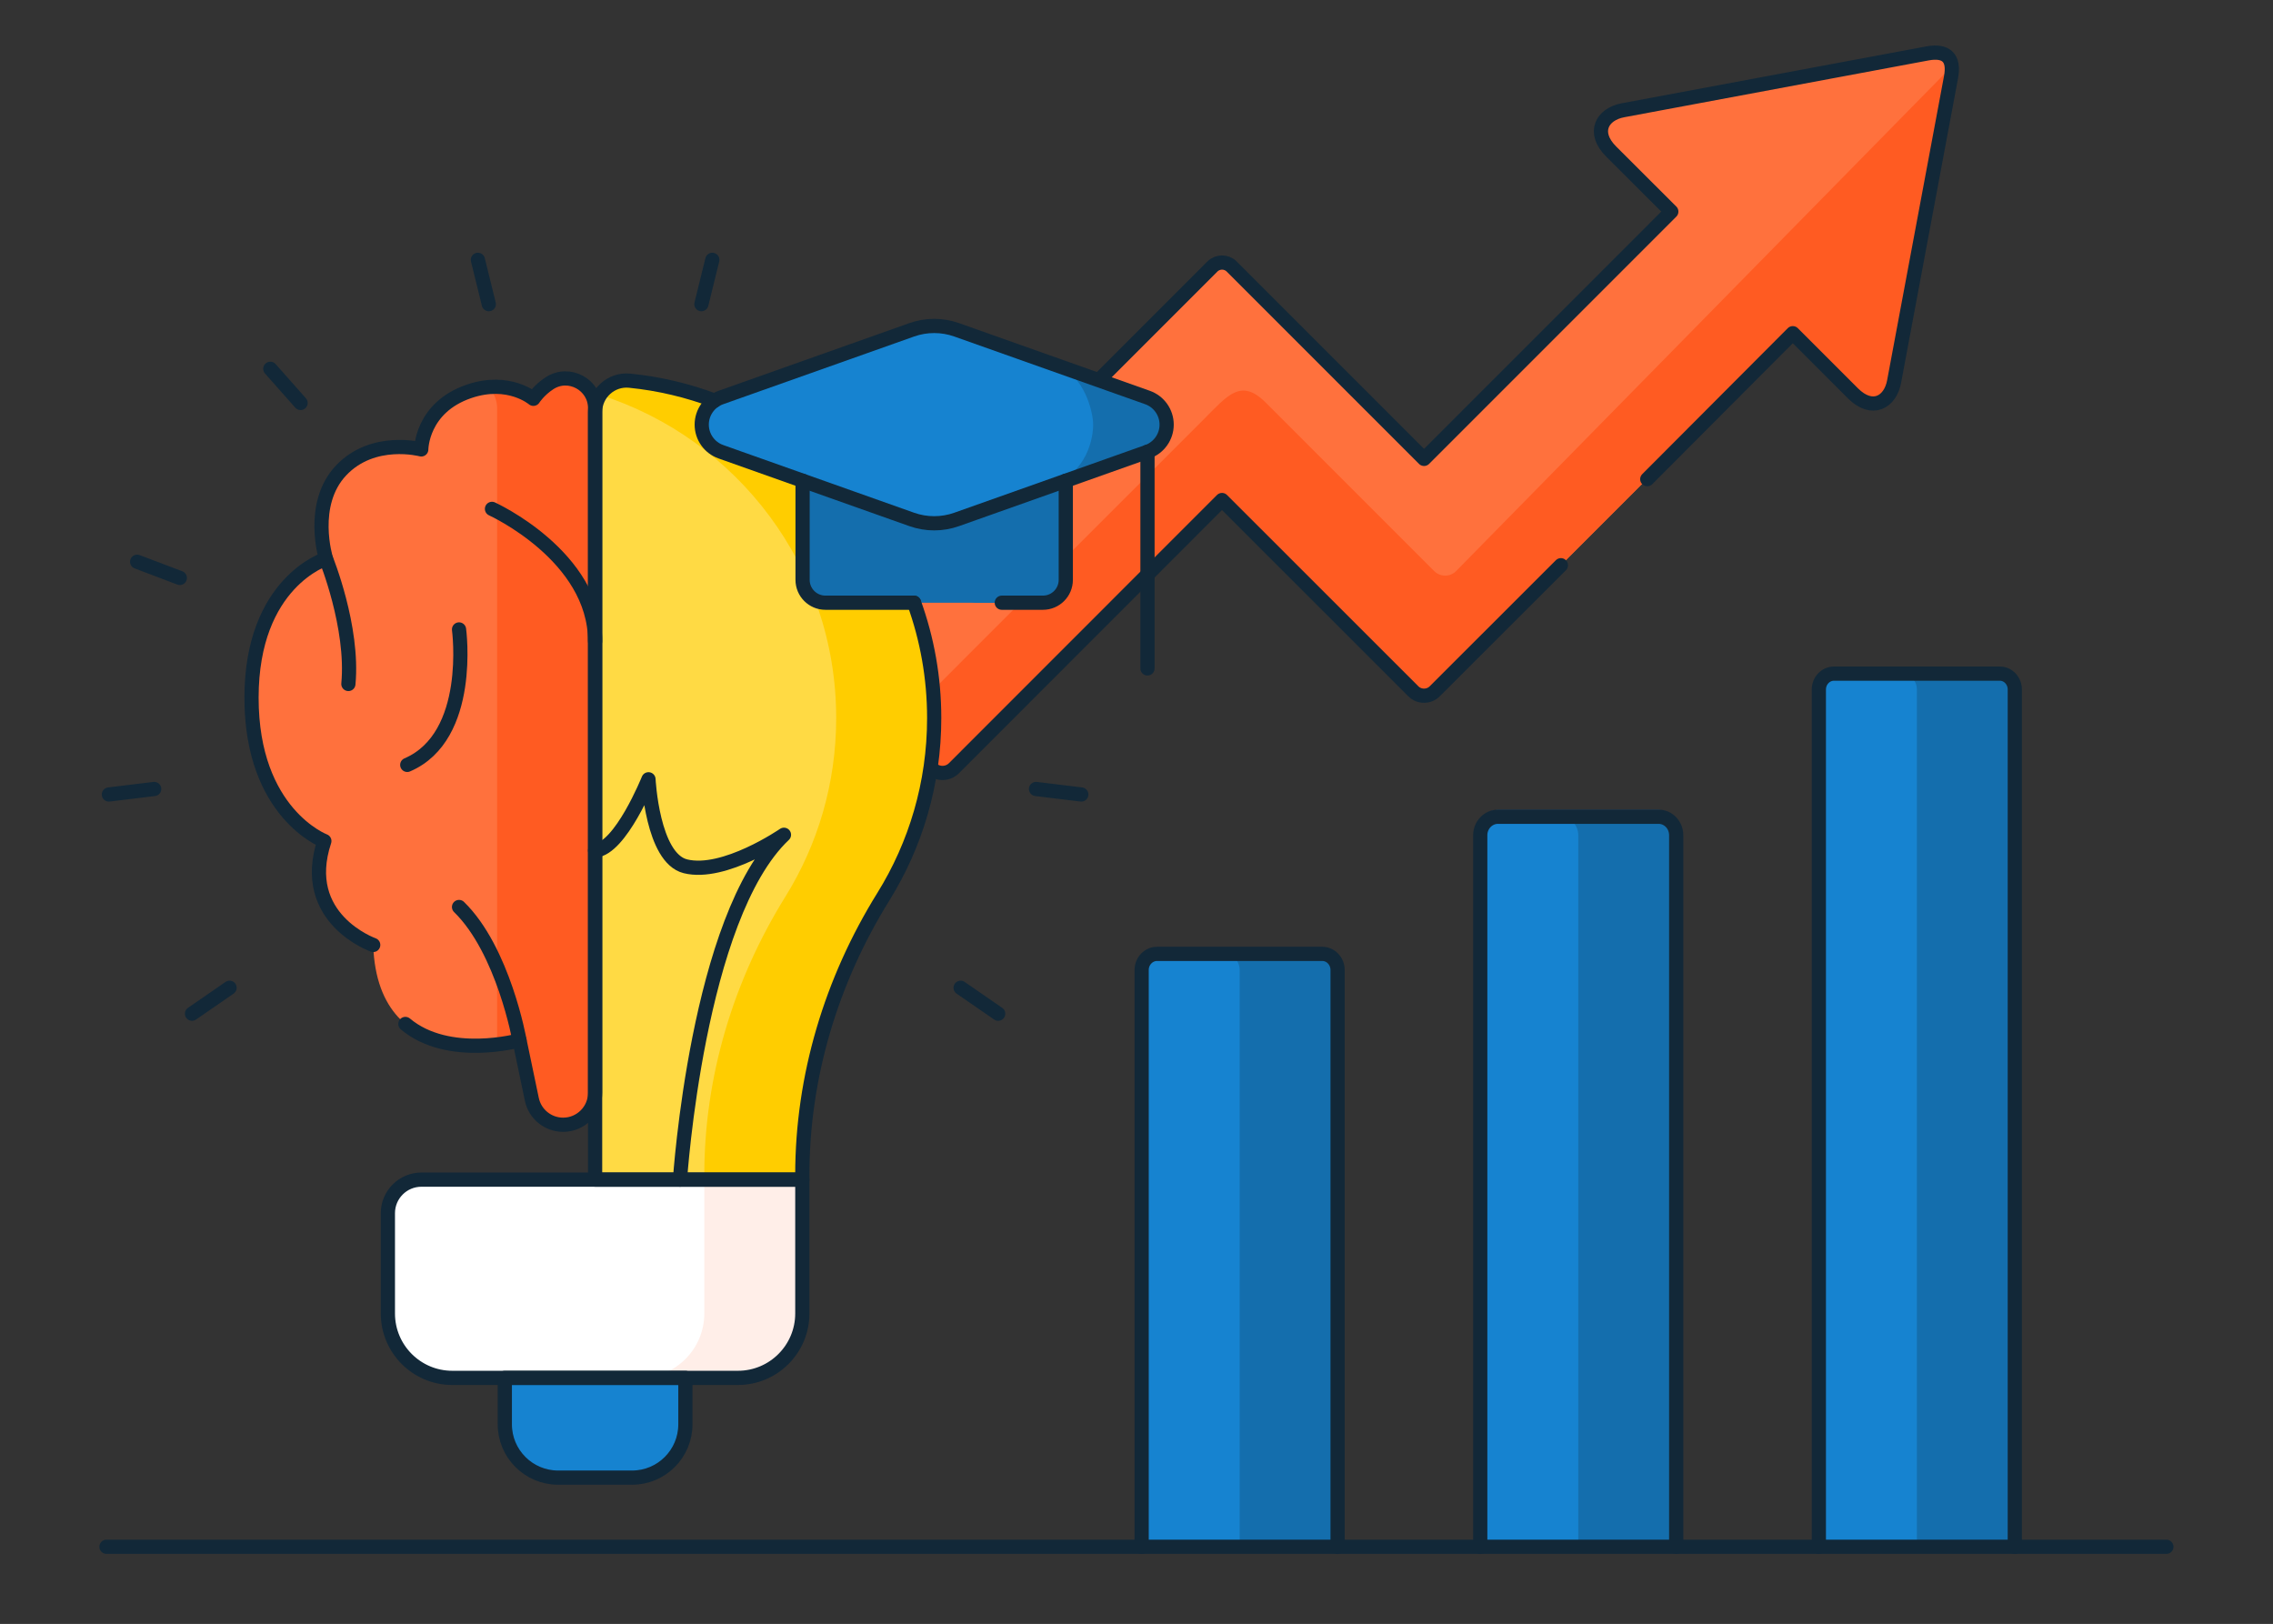 <svg width="1600" height="1143" viewBox="0 0 1600 1143" fill="none" xmlns="http://www.w3.org/2000/svg">
<rect x="0" y="0" width="1600" height="1143" fill="#333333" stroke="none"/>
<g clip-path="url(#clip0_48_195)">
<mask id="mask0_48_195" style="mask-type:luminance" maskUnits="userSpaceOnUse" x="255" y="12" width="1271" height="1270">
<path d="M255.818 12H1525.05V1281.23H255.818V12Z" fill="white"/>
</mask>
<g mask="url(#mask0_48_195)">
<path fill-rule="evenodd" clip-rule="evenodd" d="M803.617 682.029V1084.64H941.554V682.029C941.554 676.189 936.705 671.448 930.803 671.448H814.438C808.536 671.448 803.617 676.189 803.617 682.029Z" fill="#1683D0"/>
<path fill-rule="evenodd" clip-rule="evenodd" d="M1041.97 582.493V1084.64H1179.9V582.493C1179.9 575.676 1174.35 570.125 1167.54 570.125H1054.41C1047.59 570.125 1041.97 575.676 1041.97 582.493Z" fill="#1683D0"/>
<path fill-rule="evenodd" clip-rule="evenodd" d="M1280.32 484.748V1084.64H1418.25V484.748C1418.25 478.915 1413.54 474.138 1407.71 474.138H1290.93C1285.09 474.138 1280.32 478.915 1280.32 484.748Z" fill="#1683D0"/>
<path fill-rule="evenodd" clip-rule="evenodd" d="M872.62 682.694V1088.67H941.553V682.694C941.553 676.429 936.704 671.342 930.801 671.342H861.8C867.771 671.342 872.62 676.429 872.62 682.694Z" fill="#146EAD"/>
<path fill-rule="evenodd" clip-rule="evenodd" d="M1110.97 587.815V1088.67H1179.9V587.815C1179.9 580.663 1174.35 574.84 1167.53 574.84H1098.53C1105.35 574.84 1110.97 580.663 1110.97 587.815Z" fill="#146EAD"/>
<path fill-rule="evenodd" clip-rule="evenodd" d="M1349.32 485.268V1088.68H1418.25V485.268C1418.25 479.149 1413.54 474.137 1407.71 474.137H1338.71C1344.54 474.137 1349.32 479.149 1349.32 485.268Z" fill="#146EAD"/>
<path fill-rule="evenodd" clip-rule="evenodd" d="M1009.99 486.505L1261.98 234.516L1304.35 276.889C1317.84 290.31 1330.56 283.213 1333.3 268.527L1373.35 54.342C1375.88 40.852 1370.12 35.088 1356.63 37.619L1142.45 77.602C1127.76 80.344 1120.6 93.133 1134.09 106.624L1176.46 148.927L1002.4 322.988L866.998 187.577C863.275 183.851 857.162 183.851 853.438 187.577L585.856 455.163C581.429 459.521 581.429 466.688 585.856 471.115L655.493 540.752C659.849 545.11 667.015 545.11 671.443 540.752L860.183 351.937L994.816 486.505C998.963 490.722 1005.85 490.722 1009.99 486.505Z" fill="#FF713D"/>
<path fill-rule="evenodd" clip-rule="evenodd" d="M671.442 540.753L860.183 351.937L994.815 486.505C998.963 490.72 1005.85 490.72 1009.99 486.505L1261.98 234.516L1304.35 276.889C1317.84 290.31 1330.56 283.213 1333.3 268.528L1373.35 54.343C1373.84 51.532 1374.05 49.003 1373.84 46.824L1024.89 402.04C1020.68 406.185 1013.86 406.185 1009.64 402.04L891.031 283.424C873.463 265.786 863.976 278.506 847.394 295.087L636.59 505.898C632.232 510.326 625.065 510.326 620.638 505.898L655.492 540.753C659.848 545.108 667.014 545.108 671.442 540.753Z" fill="#FF5B22"/>
<path d="M1159.53 337.251L1261.98 234.517L1304.35 276.888C1317.84 290.311 1330.56 283.214 1333.3 268.526L1373.35 54.344C1375.88 40.853 1370.12 35.09 1356.63 37.618L1142.45 77.604C1127.76 80.343 1120.6 93.132 1134.09 106.625L1176.46 148.926L1002.41 322.987L867 187.576C863.274 183.852 857.161 183.852 853.438 187.576L585.856 455.165C581.429 459.52 581.429 466.687 585.856 471.115L655.492 540.754C659.848 545.109 667.015 545.109 671.442 540.754L860.183 351.938C905.084 396.77 949.914 441.672 994.815 486.504C998.963 490.721 1005.85 490.721 1009.99 486.504L1098.74 397.824" stroke="#122838" stroke-width="10" stroke-miterlimit="10" stroke-linecap="round" stroke-linejoin="round"/>
<path d="M803.617 1088.8V682.738C803.617 676.469 808.535 671.381 814.438 671.381H930.803C936.705 671.381 941.554 676.469 941.554 682.738V1088.8" stroke="#122838" stroke-width="10" stroke-miterlimit="10" stroke-linecap="round" stroke-linejoin="round"/>
<path d="M1041.97 1088.8V587.839C1041.97 580.686 1047.59 574.862 1054.41 574.862H1167.54C1174.35 574.862 1179.9 580.686 1179.9 587.839V1088.8" stroke="#122838" stroke-width="10" stroke-miterlimit="10" stroke-linecap="round" stroke-linejoin="round"/>
<path d="M1280.32 1088.8V485.27C1280.32 479.152 1285.09 474.137 1290.93 474.137H1407.71C1413.54 474.137 1418.25 479.152 1418.25 485.27V1088.8" stroke="#122838" stroke-width="10" stroke-miterlimit="10" stroke-linecap="round" stroke-linejoin="round"/>
</g>
<path d="M418.901 287.284V769.142C418.901 781.573 408.824 791.648 396.394 791.648C385.74 791.648 376.544 784.177 374.364 773.748L365.683 732.23C365.683 732.23 265.835 760.136 262.708 665.1C262.708 665.1 210.188 646.61 228.321 591.947C228.321 591.947 177.052 572.641 177.052 491.112C177.052 409.583 229.468 393.341 229.468 393.341C229.468 393.341 217.523 355.016 240.084 331.127C262.646 307.238 296.533 316.316 296.533 316.316C296.533 316.316 296.533 286.834 330.331 275.388C358.241 265.935 375.454 280.696 375.454 280.696C375.454 280.696 379.283 274.636 386.785 269.741C400.594 260.732 418.901 270.793 418.901 287.284Z" fill="#FF713D"/>
<path d="M418.907 287.277V769.133C418.907 781.568 408.818 791.639 396.401 791.639C391.072 791.639 386.105 789.777 382.208 786.604C378.293 783.43 375.465 778.963 374.361 773.755L365.686 732.227C365.686 732.227 359.391 733.986 349.923 735.124V287.277C349.923 281.293 347.509 276.154 343.766 272.48C363.651 270.583 375.447 280.689 375.447 280.689C375.447 280.689 379.276 274.636 386.778 269.738C400.592 260.736 418.907 270.79 418.907 287.277Z" fill="#FF5B22"/>
<path d="M657.588 505.404C657.588 551.538 644.495 594.611 621.821 631.111C585.217 690.058 564.763 757.604 564.763 827.006V830.274H418.901V289.995C418.901 276.88 430.24 266.622 443.29 267.946C563.659 280.163 657.588 381.812 657.588 505.404Z" fill="#FFDA44"/>
<path d="M657.593 505.406C657.593 551.539 644.504 594.603 621.825 631.113C585.211 690.06 564.758 757.613 564.758 827.011V830.271H495.773V827.011C495.773 757.613 516.227 690.06 552.841 631.113C575.519 594.603 588.609 551.539 588.609 505.406C588.609 398.877 518.814 308.645 422.46 277.947C426.823 271.238 434.688 267.065 443.293 267.944C563.654 280.155 657.593 381.82 657.593 505.406Z" fill="#FFCD00"/>
<path d="M564.765 830.278H296.646C283.607 830.278 273.036 840.848 273.036 853.887V924.471C273.036 949.512 293.337 969.812 318.378 969.812H519.425C544.466 969.812 564.766 949.512 564.766 924.471V830.278H564.765Z" fill="white"/>
<path d="M564.758 830.271V924.469C564.758 949.51 544.459 969.809 519.418 969.809H450.433C475.475 969.809 495.773 949.51 495.773 924.469V830.271H564.758Z" fill="#FFEEE8"/>
<path d="M444.906 1040.02H392.895C372.158 1040.02 355.347 1023.21 355.347 1002.47V969.811H482.456V1002.47C482.454 1023.21 465.644 1040.02 444.906 1040.02Z" fill="#1683D0"/>
<path d="M734.133 424.216H581.043C572.156 424.216 564.951 417.011 564.951 408.124V318.194H750.226V408.124C750.226 417.011 743.022 424.216 734.133 424.216Z" fill="#146EAD"/>
<path d="M750.222 318.2V408.121C750.222 417.02 743.013 424.211 734.131 424.211H682.393C691.275 424.211 698.484 417.02 698.484 408.121V318.2H750.222Z" fill="#146EAD"/>
<path d="M807.736 317.956L673.405 365.595C663.172 369.224 652.004 369.224 641.772 365.595L507.44 317.956C499.357 315.09 493.957 307.443 493.957 298.868C493.957 290.292 499.359 282.647 507.44 279.781L641.772 232.14C652.004 228.511 663.172 228.511 673.405 232.14L807.736 279.781C815.819 282.647 821.219 290.294 821.219 298.868C821.221 307.443 815.819 315.09 807.736 317.956Z" fill="#1683D0"/>
<path d="M821.224 298.867C821.224 303.161 819.879 307.214 817.516 310.56C815.154 313.888 811.791 316.527 807.738 317.958L738.702 342.43C752.378 337.584 760.07 328.84 764.347 320.235C768.624 311.612 769.486 303.161 769.486 298.867C769.486 290.295 763.588 264.168 743.548 257.01L807.738 279.775C815.826 282.638 821.224 290.295 821.224 298.867Z" fill="#146EAD"/>
<path d="M262.708 665.101C262.708 665.101 210.188 646.612 228.321 591.948C228.321 591.948 177.052 572.643 177.052 491.114C177.052 409.585 229.468 393.343 229.468 393.343C229.468 393.343 217.523 355.018 240.084 331.129C262.646 307.24 296.533 316.318 296.533 316.318C296.533 316.318 296.533 286.836 330.331 275.39C358.241 265.937 375.454 280.698 375.454 280.698C375.454 280.698 379.283 274.638 386.785 269.743C400.596 260.734 418.902 270.795 418.902 287.284V769.142C418.902 781.573 408.825 791.648 396.396 791.648C385.741 791.648 376.546 784.177 374.366 773.748L365.684 732.23C365.684 732.23 315.695 746.201 285.35 720.706" stroke="#122838" stroke-width="10" stroke-miterlimit="10" stroke-linecap="round" stroke-linejoin="round"/>
<path d="M229.466 393.343C229.466 393.343 248.995 441.295 245.234 481.411" stroke="#122838" stroke-width="10" stroke-miterlimit="10" stroke-linecap="round" stroke-linejoin="round"/>
<path d="M346.31 358.164C346.31 358.164 418.902 391.151 418.902 451.326" stroke="#122838" stroke-width="10" stroke-miterlimit="10" stroke-linecap="round" stroke-linejoin="round"/>
<path d="M365.681 732.23C365.681 732.23 354.422 668.897 323.123 638.38" stroke="#122838" stroke-width="10" stroke-miterlimit="10" stroke-linecap="round" stroke-linejoin="round"/>
<path d="M323.123 443.025C323.123 443.025 333.381 518.342 286.664 538.363" stroke="#122838" stroke-width="10" stroke-miterlimit="10" stroke-linecap="round" stroke-linejoin="round"/>
<path d="M643.417 424.211C652.592 449.563 657.593 476.898 657.593 505.406C657.593 551.539 644.504 594.603 621.825 631.113C585.212 690.06 564.758 757.613 564.758 827.011V830.271H418.907V290.002C418.907 276.878 430.238 266.616 443.293 267.944C464.109 270.048 484.132 274.843 503.034 281.966" stroke="#122838" stroke-width="10" stroke-miterlimit="10" stroke-linecap="round" stroke-linejoin="round"/>
<path d="M135.161 713.487L161.603 695.235" stroke="#122838" stroke-width="10" stroke-miterlimit="10" stroke-linecap="round" stroke-linejoin="round"/>
<path d="M76.645 559.195L108.538 555.321" stroke="#122838" stroke-width="10" stroke-miterlimit="10" stroke-linecap="round" stroke-linejoin="round"/>
<path d="M96.537 395.381L126.576 406.774" stroke="#122838" stroke-width="10" stroke-miterlimit="10" stroke-linecap="round" stroke-linejoin="round"/>
<path d="M190.278 259.573L211.582 283.621" stroke="#122838" stroke-width="10" stroke-miterlimit="10" stroke-linecap="round" stroke-linejoin="round"/>
<path d="M336.392 182.887L344.08 214.081" stroke="#122838" stroke-width="10" stroke-miterlimit="10" stroke-linecap="round" stroke-linejoin="round"/>
<path d="M501.409 182.887L493.721 214.081" stroke="#122838" stroke-width="10" stroke-miterlimit="10" stroke-linecap="round" stroke-linejoin="round"/>
<path d="M761.156 559.195L729.263 555.321" stroke="#122838" stroke-width="10" stroke-miterlimit="10" stroke-linecap="round" stroke-linejoin="round"/>
<path d="M702.638 713.487L676.198 695.237" stroke="#122838" stroke-width="10" stroke-miterlimit="10" stroke-linecap="round" stroke-linejoin="round"/>
<path d="M564.765 830.277H296.646C283.607 830.277 273.036 840.847 273.036 853.887V924.47C273.036 949.512 293.337 969.812 318.378 969.812H519.425C544.466 969.812 564.766 949.512 564.766 924.47V830.277H564.765Z" stroke="#122838" stroke-width="10" stroke-miterlimit="10" stroke-linecap="round" stroke-linejoin="round"/>
<path d="M444.906 1040.02H392.895C372.158 1040.02 355.347 1023.21 355.347 1002.47V969.811H482.456V1002.47C482.454 1023.21 465.644 1040.02 444.906 1040.02Z" stroke="#122838" stroke-width="10" stroke-miterlimit="10" stroke-linecap="round" stroke-linejoin="round"/>
<path d="M478.655 830.278C478.655 830.278 490.851 645.206 551.839 587.547C551.839 587.547 509.793 616.543 482.454 609.724C459.198 603.924 456.478 548.495 456.478 548.495C456.478 548.495 436.764 597.528 418.901 598.637" stroke="#122838" stroke-width="10" stroke-miterlimit="10" stroke-linecap="round" stroke-linejoin="round"/>
<path d="M643.417 424.211H581.038C572.156 424.211 564.947 417.02 564.947 408.121V338.343" stroke="#122838" stroke-width="10" stroke-miterlimit="10" stroke-linecap="round" stroke-linejoin="round"/>
<path d="M750.222 338.36V408.121C750.222 417.02 743.013 424.211 734.132 424.211H705.172" stroke="#122838" stroke-width="10" stroke-miterlimit="10" stroke-linecap="round" stroke-linejoin="round"/>
<path d="M807.736 317.956L673.405 365.595C663.172 369.224 652.004 369.224 641.772 365.595L507.44 317.956C499.357 315.09 493.957 307.443 493.957 298.868C493.957 290.292 499.359 282.647 507.44 279.781L641.772 232.14C652.004 228.511 663.172 228.511 673.405 232.14L807.736 279.781C815.819 282.647 821.219 290.294 821.219 298.868C821.221 307.443 815.819 315.09 807.736 317.956Z" stroke="#122838" stroke-width="10" stroke-miterlimit="10" stroke-linecap="round" stroke-linejoin="round"/>
<path d="M807.736 317.957V470.471" stroke="#122838" stroke-width="10" stroke-miterlimit="10" stroke-linecap="round" stroke-linejoin="round"/>
<path d="M74.953 1088.68L1524.95 1088.68" stroke="#122838" stroke-width="10" stroke-linecap="round"/>
</g>
<defs>
<clipPath id="clip0_48_195">
<rect width="1600" height="1143" fill="white"/>
</clipPath>
</defs>
</svg>
